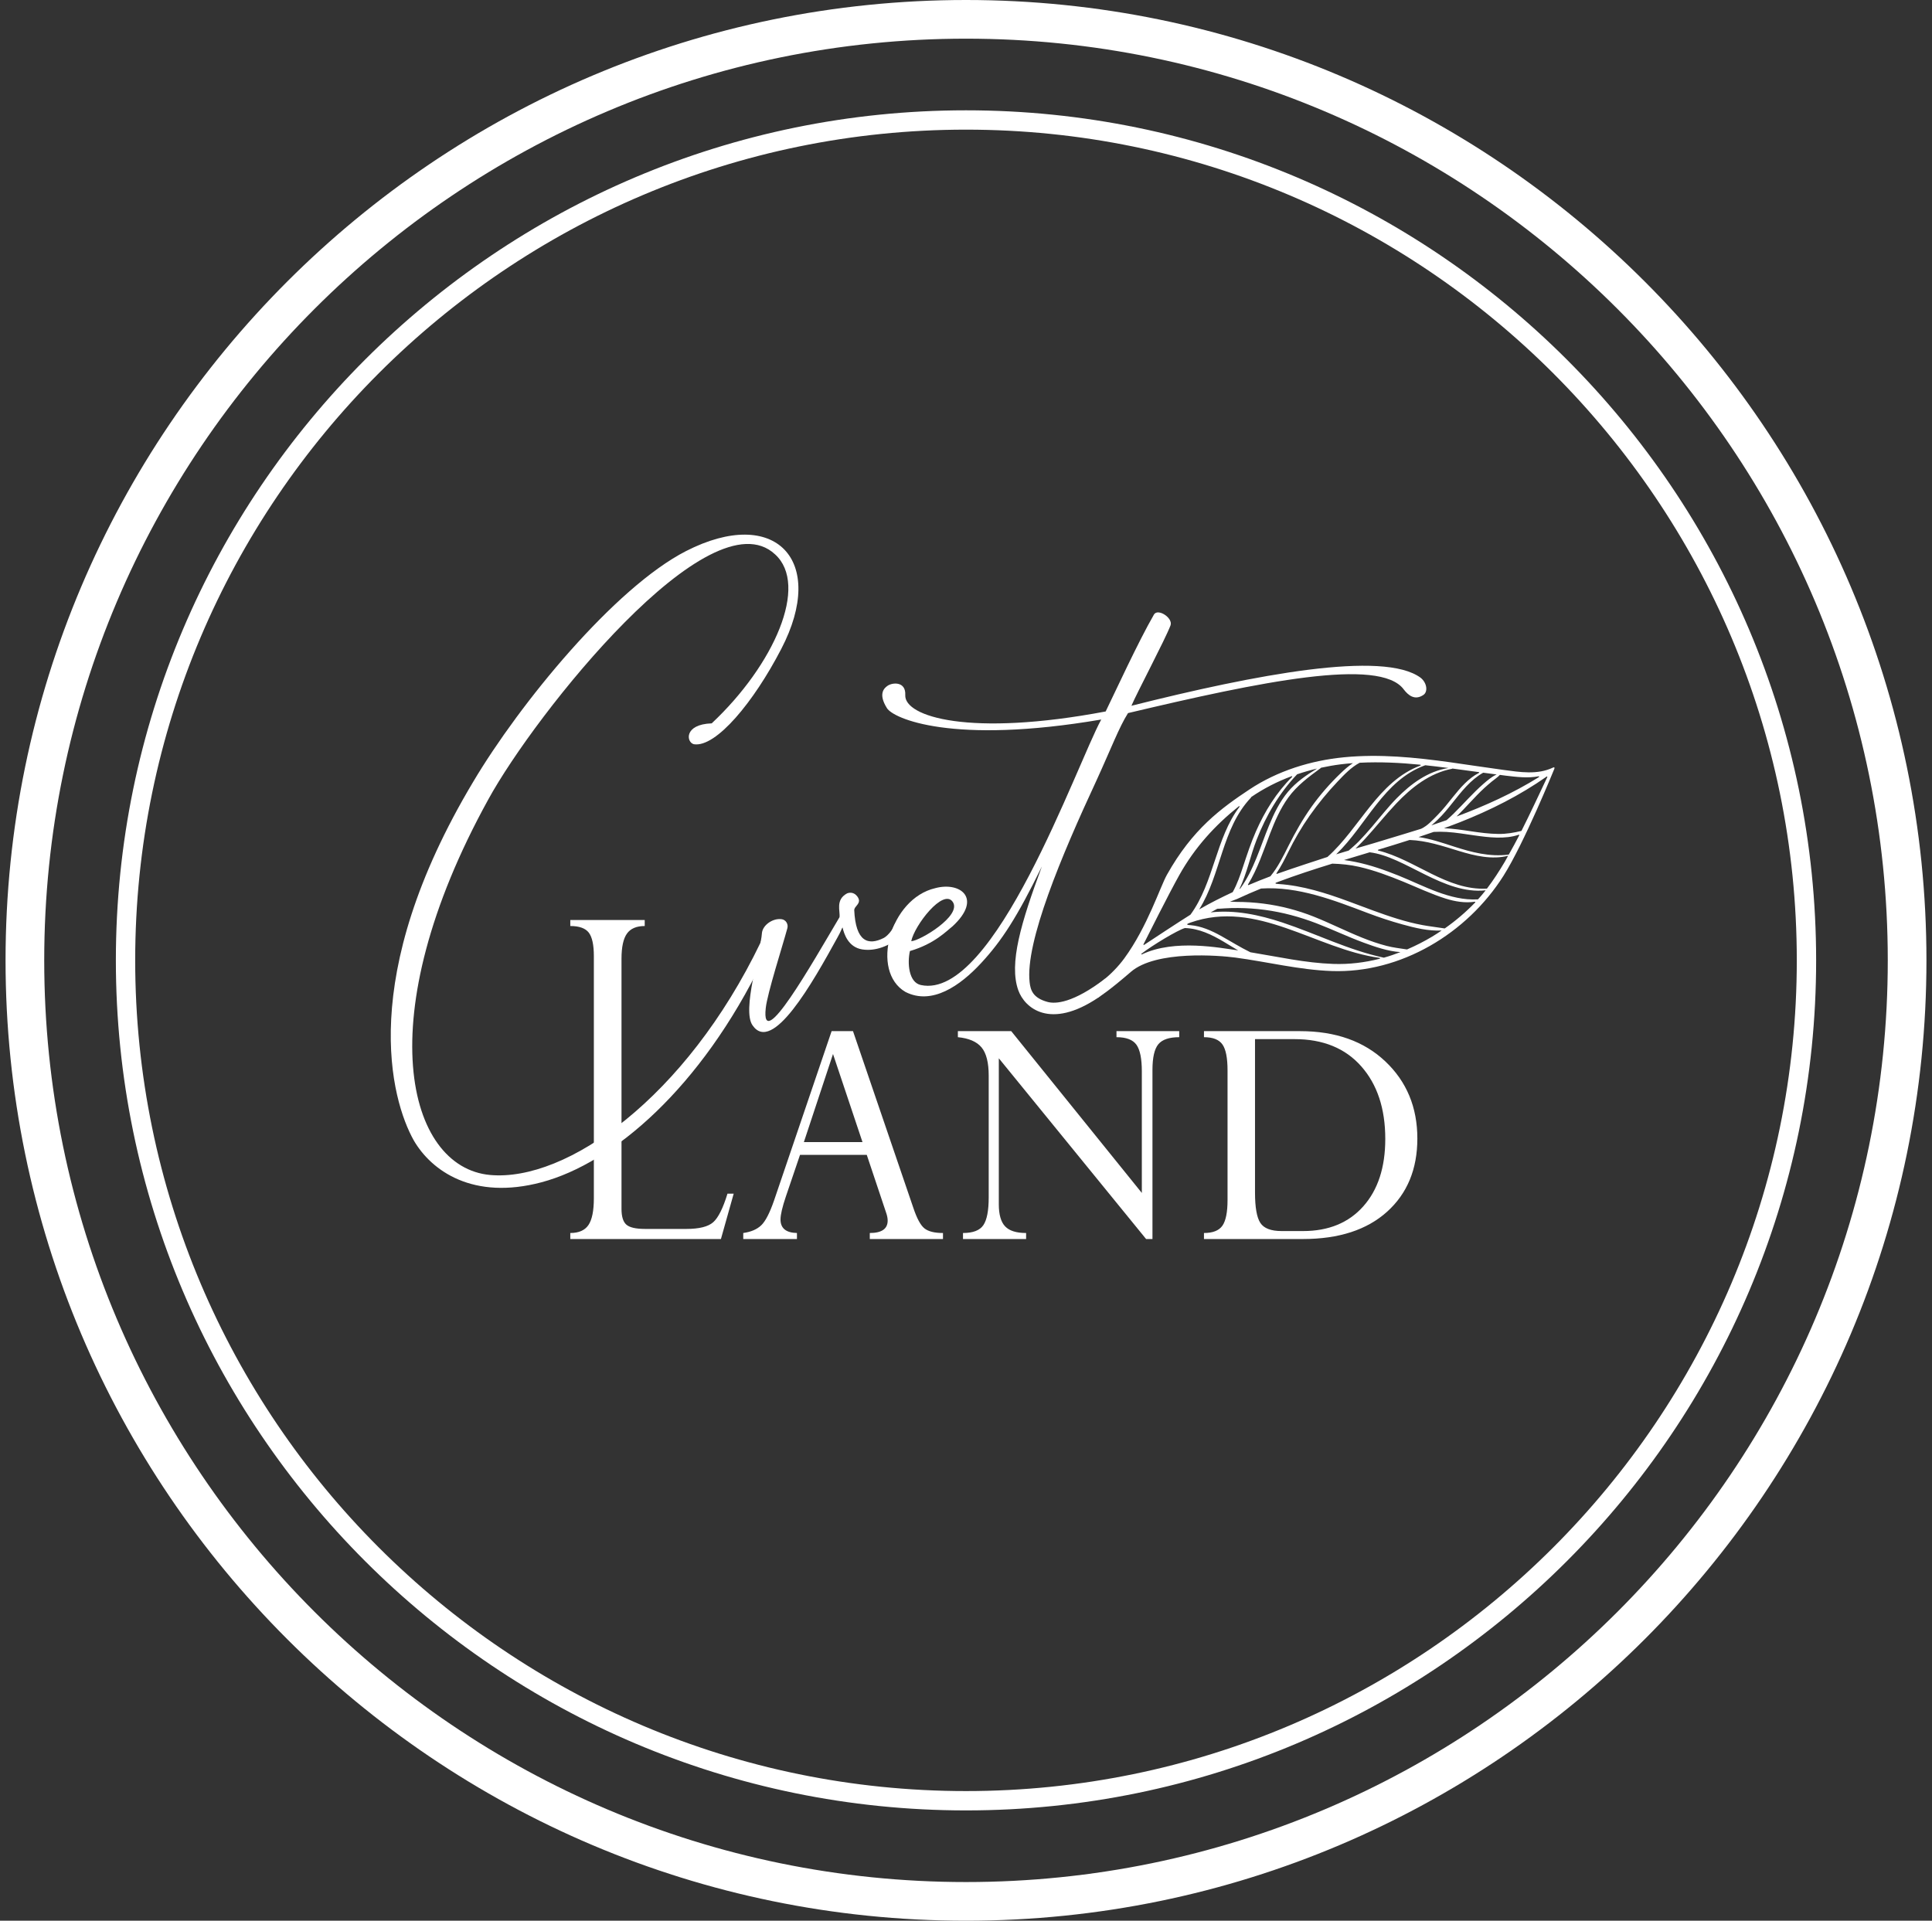 <svg width="174" height="173" viewBox="0 0 174 173" fill="none" xmlns="http://www.w3.org/2000/svg">
    <rect x="0" y="0" width="174" height="173" fill="#333333" stroke="none"/>
    <path d="M64.226 110.092C63.769 110.491 62.965 110.69 61.816 110.69H58.098C57.267 110.69 56.706 110.562 56.413 110.306C56.12 110.051 55.974 109.578 55.974 108.886V86.36C55.974 85.307 56.136 84.551 56.461 84.094C56.786 83.636 57.321 83.407 58.065 83.407V82.864H51.362V83.407C52.17 83.407 52.726 83.607 53.03 84.006C53.333 84.405 53.484 85.111 53.484 86.123V107.925C53.484 109.055 53.322 109.858 52.997 110.339C52.673 110.818 52.128 111.057 51.362 111.057V111.6H64.928L66.078 107.513H65.519C65.115 108.833 64.684 109.692 64.226 110.092Z" fill="white"/>
    <path d="M72.399 102.868L75.023 94.936L77.677 102.868H72.399ZM83.257 110.64C82.911 110.364 82.578 109.75 82.26 108.801L76.823 92.876H74.897L69.718 108.114C69.324 109.255 68.936 110.006 68.552 110.369C68.168 110.732 67.631 110.961 66.939 111.057V111.6H71.775V111.057C70.789 111.036 70.295 110.63 70.295 109.841C70.295 109.415 70.455 108.727 70.774 107.778L72.052 104.018H78.063L79.802 109.216C79.897 109.483 79.945 109.723 79.945 109.937C79.945 110.684 79.408 111.057 78.335 111.057V111.6H84.927V111.057C84.16 111.057 83.604 110.918 83.257 110.64Z" fill="white"/>
    <path d="M100.553 93.42C101.426 93.42 102.024 93.646 102.349 94.098C102.673 94.55 102.836 95.351 102.836 96.5V107.45L91.073 92.876H86.268V93.42C87.257 93.515 87.968 93.822 88.399 94.338C88.829 94.855 89.045 95.704 89.045 96.887V107.846C89.045 109.038 88.885 109.873 88.566 110.346C88.246 110.82 87.635 111.057 86.73 111.057V111.6H92.413V111.057C91.529 111.057 90.899 110.858 90.521 110.458C90.144 110.059 89.955 109.395 89.955 108.468V95.319L103.22 111.6H103.793V96.372C103.793 95.255 103.969 94.484 104.32 94.058C104.671 93.632 105.299 93.42 106.204 93.42V92.876H100.553V93.42Z" fill="white"/>
    <path d="M122.781 108.655C121.462 110.139 119.654 110.882 117.356 110.882H115.424C114.466 110.882 113.828 110.637 113.509 110.147C113.189 109.658 113.029 108.748 113.029 107.417V93.595H116.589C119.153 93.595 121.156 94.412 122.598 96.046C124.04 97.678 124.761 99.858 124.761 102.582C124.761 105.146 124.101 107.17 122.781 108.655ZM124.771 95.606C122.852 93.787 120.292 92.876 117.092 92.876H108.432V93.42C109.235 93.42 109.79 93.638 110.096 94.075C110.402 94.512 110.555 95.288 110.555 96.406V108.086C110.555 109.182 110.402 109.951 110.096 110.394C109.79 110.836 109.235 111.057 108.432 111.057V111.6H117.331C120.574 111.6 123.104 110.78 124.923 109.141C126.74 107.503 127.65 105.306 127.65 102.55C127.65 99.74 126.691 97.426 124.771 95.606Z" fill="white"/>
    <path d="M42.608 70.433C46.816 63.347 55.355 52.932 61.786 49.635C69.826 45.526 74.525 50.463 70.356 58.462C67.882 63.237 64.487 67.338 62.5 67.034C61.814 66.886 61.557 65.241 64.097 65.153C69.711 59.889 72.883 52.709 69.794 49.922C63.949 44.5 48.19 64.307 43.976 72.007C33.145 91.661 36.672 105.145 44.129 105.83C51.028 106.464 61.772 98.864 68.501 84.886C68.605 84.225 70.213 84.113 68.694 86.51C63.142 97.971 55.248 104.763 48.775 106.487C42.613 108.127 38.867 105.475 37.262 102.712C35.213 99.048 32.115 87.992 42.608 70.433Z" fill="white"/>
    <path d="M70.39 82.791C70.771 82.84 71.012 83.228 70.913 83.599C70.491 85.171 69.109 89.455 68.966 90.793C68.497 95.001 73.14 86.775 75.608 82.614C75.691 82.089 75.21 81.042 76.295 80.465C76.949 80.218 77.365 80.844 77.365 81.115C77.365 81.477 76.986 81.633 76.933 81.948C77.06 84.849 78.2 85.182 79.589 84.484C79.865 84.345 80.308 83.869 80.44 83.526C80.863 82.428 82.42 82.206 82.885 81.482C82.996 81.21 83.667 81.258 83.212 81.942C82.374 83.451 80.1 85.897 77.641 85.513C76.382 85.301 76.022 84.122 75.879 83.531C75.795 83.647 75.759 83.849 75.43 84.428C73.162 88.558 69.56 94.939 67.779 92.356C66.8 90.977 68.498 85.812 68.626 84.005C68.717 83.316 69.592 82.689 70.39 82.791Z" fill="white"/>
    <path d="M85.806 81.233C86.663 82.477 82.831 84.758 82.068 84.774C82.357 83.351 84.948 79.987 85.806 81.233ZM127.95 61.05C124.602 58.558 113.05 60.763 101.898 63.569C102.383 62.421 104.92 57.634 105.418 56.334C105.67 55.677 104.307 54.771 103.936 55.338C102.485 57.85 100.392 62.424 99.578 64.082C87.328 66.395 81.426 64.556 81.53 62.6C81.594 61.365 80.382 61.451 79.923 61.778C79.646 61.974 79.06 62.473 79.876 63.776C80.429 64.711 85.752 67.1 99.18 64.808C96.955 68.88 89.54 90.147 82.937 88.723C81.828 88.488 81.707 86.72 81.95 85.661C84.197 85.005 85.288 83.815 85.79 83.431C88.513 80.914 86.489 79.391 84.235 79.996C80.145 80.939 78.356 87.496 81.553 89.348C83.938 90.559 86.469 88.787 88.35 86.758C90.23 84.731 91.587 82.631 93.835 78.044C91.964 83.083 90.844 86.795 91.713 89.203C92.28 90.772 94.552 92.795 98.933 89.842C99.859 88.717 99.561 88.126 99.561 88.126C96.632 90.367 95.053 90.432 94.358 90.248C93.021 89.891 92.81 89.173 92.73 88.474C92.319 84.869 95.601 77.069 98.756 70.286C100.089 67.373 100.773 65.531 101.591 64.229C113.458 61.415 124.289 59.169 126.43 62.104C126.814 62.605 127.406 63.126 128.191 62.595C128.608 62.326 128.535 61.521 127.95 61.05Z" fill="white"/>
    <path d="M128.118 83.324C127.361 83.184 126.615 82.99 125.879 82.765C124.376 82.305 122.915 81.727 121.442 81.184C119.43 80.442 117.315 79.765 115.164 79.625C114.762 79.606 114.79 79.528 115.131 79.422C116.729 78.823 118.35 78.296 119.979 77.792C119.984 77.79 119.988 77.789 119.993 77.789C120.796 77.813 121.591 77.889 122.406 78.076C123.782 78.391 125.108 78.89 126.411 79.425C127.664 79.939 128.9 80.528 130.194 80.935C131.041 81.203 131.946 81.351 132.824 81.22C132.862 81.214 132.885 81.258 132.859 81.285C132.027 82.147 131.11 82.929 130.129 83.617C130.121 83.623 130.11 83.625 130.1 83.623C129.441 83.515 128.775 83.446 128.118 83.324ZM128.993 84.356C128.259 84.796 127.503 85.18 126.729 85.513C126.722 85.516 126.715 85.517 126.707 85.516C126.099 85.421 125.491 85.355 124.889 85.199C124.128 85.002 123.386 84.744 122.658 84.45C121.198 83.862 119.792 83.149 118.331 82.566C116.87 81.983 115.356 81.591 113.795 81.39C112.99 81.287 112.177 81.235 111.365 81.235C111.293 81.235 110.853 81.216 110.776 81.214C110.801 81.206 111.234 81.041 111.419 80.969C111.42 80.969 111.42 80.969 111.421 80.968C112.129 80.638 112.846 80.327 113.568 80.033C113.572 80.031 113.577 80.03 113.582 80.029C116.93 79.819 120.138 81.085 123.207 82.247C124.218 82.63 125.244 82.968 126.286 83.257C127.414 83.571 128.654 83.875 129.837 83.811C129.559 83.998 129.281 84.184 128.993 84.356ZM124.644 86.256C124.638 86.259 124.63 86.259 124.623 86.257C121.453 85.582 118.553 84.105 115.492 83.09C113.43 82.407 111.202 81.93 109.034 82.18C109.231 82.071 109.427 81.963 109.625 81.858C109.63 81.855 109.636 81.854 109.642 81.854C109.855 81.853 110.069 81.83 110.276 81.817C110.682 81.794 111.088 81.783 111.494 81.786C112.307 81.79 113.118 81.847 113.924 81.954C115.502 82.166 117.052 82.585 118.538 83.153C119.981 83.704 121.375 84.375 122.825 84.908C123.821 85.274 124.997 85.684 126.126 85.756C125.638 85.945 125.145 86.115 124.644 86.256ZM120.08 86.821C117.562 86.736 115.101 86.176 112.621 85.772C112.617 85.772 112.613 85.77 112.609 85.769C111.699 85.326 110.846 84.786 109.945 84.285C109.11 83.822 108.181 83.412 107.222 83.33C106.762 83.308 106.882 83.215 107.189 83.107C113.208 80.967 118.503 85.487 124.255 86.278C124.299 86.284 124.302 86.343 124.261 86.354C122.909 86.699 121.514 86.87 120.08 86.821ZM111.485 85.6C109.947 85.389 105.8 84.554 102.845 85.962C102.802 85.983 102.765 85.929 102.803 85.901C103.833 85.115 106.054 83.78 106.71 83.591C106.715 83.589 106.72 83.589 106.725 83.589C108.001 83.634 109.123 84.177 110.221 84.829C110.645 85.08 111.072 85.353 111.513 85.605C111.504 85.603 111.495 85.602 111.485 85.6ZM108.025 81.896C108.017 81.9 108.009 81.906 108.001 81.911C109.975 78.765 110.03 74.619 112.661 71.845C112.677 71.829 112.678 71.81 112.683 71.792C113.816 71.015 115.042 70.39 116.328 69.913C116.367 69.898 116.398 69.948 116.369 69.978C114.959 71.379 113.904 73.082 113.105 74.902C112.66 75.914 112.317 76.959 111.97 78.007C111.706 78.806 111.432 79.613 111.023 80.347C111.019 80.354 111.013 80.359 111.004 80.363C109.994 80.835 108.995 81.335 108.025 81.896ZM103.039 85.106C103.005 85.128 102.965 85.091 102.984 85.055C103.362 84.301 105.289 80.464 106.207 78.826C107.62 76.304 109.442 74.325 111.576 72.618C111.612 72.588 111.658 72.635 111.631 72.672C109.483 75.509 109.34 79.479 107.221 82.378C107.217 82.383 107.214 82.386 107.21 82.389C106.273 82.971 103.635 84.711 103.039 85.106ZM118.618 69.225C117.655 69.812 116.738 70.438 116.003 71.312C115.249 72.212 114.731 73.287 114.287 74.365C113.5 76.276 112.923 78.359 111.696 80.037C111.672 80.048 111.65 80.06 111.626 80.07C112.301 78.663 112.613 77.068 113.181 75.616C114.025 73.457 115.214 71.436 116.815 69.749C116.819 69.744 116.825 69.74 116.832 69.738C117.418 69.54 118.013 69.366 118.618 69.225ZM118.965 69.152C119.549 69.027 120.138 68.92 120.73 68.846C121.103 68.799 121.477 68.764 121.851 68.736C121.444 68.994 121.075 69.327 120.723 69.665C119.772 70.58 118.891 71.585 118.125 72.66C117.331 73.775 116.661 74.957 116.047 76.178C115.567 77.133 115.097 78.102 114.419 78.922C114.415 78.927 114.409 78.931 114.402 78.934C113.744 79.183 113.092 79.444 112.445 79.719C112.41 79.734 112.379 79.697 112.398 79.665C113.262 78.257 113.786 76.645 114.378 75.1C114.815 73.962 115.304 72.837 116.02 71.843C116.805 70.755 117.876 69.966 118.949 69.181C118.96 69.173 118.962 69.162 118.965 69.152ZM122.465 68.701C124.282 68.608 126.106 68.699 127.92 68.879C127.962 68.883 127.968 68.938 127.928 68.953C124.114 70.378 122.476 74.581 119.56 77.181C119.556 77.186 119.553 77.188 119.547 77.189C119.28 77.273 116.2 78.277 115.004 78.71C114.968 78.723 114.943 78.683 114.965 78.651C115.368 78.055 115.697 77.404 116.018 76.754C116.582 75.608 117.219 74.508 117.955 73.463C118.717 72.381 119.555 71.358 120.466 70.399C121.053 69.781 121.682 69.112 122.445 68.707C122.451 68.704 122.458 68.702 122.465 68.701ZM130.299 69.154C130.35 69.16 130.401 69.167 130.452 69.174C128.61 69.46 127.075 70.592 125.788 71.901C124.991 72.713 124.293 73.615 123.555 74.479C123.165 74.933 122.768 75.382 122.349 75.811C122.076 76.09 121.766 76.342 121.474 76.606C121.469 76.609 121.464 76.612 121.458 76.614C121.086 76.724 120.713 76.837 120.34 76.949C123.073 74.322 124.606 70.275 128.354 68.929C128.361 68.927 128.367 68.925 128.373 68.927C129.017 68.995 129.659 69.071 130.299 69.154ZM130.808 69.223C131.6 69.328 132.392 69.436 133.184 69.544C133.222 69.549 133.23 69.597 133.195 69.615C132.248 70.108 131.541 70.93 130.867 71.769C130.427 72.316 129.998 72.874 129.505 73.376C129.259 73.625 129.02 73.879 128.762 74.114C128.281 74.55 127.965 74.656 127.965 74.656C127.965 74.656 125.151 75.528 123.747 75.941C123.193 76.103 122.638 76.266 122.083 76.429C122.165 76.349 122.245 76.269 122.323 76.191C122.536 75.981 122.746 75.769 122.949 75.547C123.902 74.508 124.776 73.4 125.747 72.375C127.119 70.927 128.768 69.627 130.774 69.244C130.791 69.241 130.8 69.232 130.808 69.223ZM133.567 69.604C133.574 69.599 133.584 69.597 133.593 69.599C133.993 69.653 134.393 69.705 134.794 69.757C134.351 69.95 133.936 70.311 133.591 70.611C133.117 71.024 132.676 71.471 132.24 71.923C131.802 72.377 131.372 72.839 130.921 73.28C130.715 73.482 130.503 73.677 130.286 73.867C130.282 73.87 130.277 73.873 130.273 73.874C129.82 74.035 129.365 74.19 128.91 74.342C129.13 74.167 129.33 73.973 129.473 73.838C129.96 73.378 130.384 72.855 130.8 72.331C131.605 71.321 132.428 70.252 133.567 69.604ZM130.289 74.934C131.14 74.987 131.983 75.13 132.827 75.25C134.042 75.422 135.546 75.61 136.778 75.186C136.812 75.174 136.841 75.207 136.825 75.239C136.527 75.817 136.216 76.388 135.895 76.954C135.889 76.965 135.877 76.973 135.864 76.975C134.171 77.194 132.541 76.766 130.931 76.246C129.921 75.919 128.845 75.549 127.759 75.394C128.213 75.245 128.664 75.091 129.114 74.933C129.118 74.932 129.122 74.931 129.126 74.931C129.513 74.912 129.902 74.91 130.289 74.934ZM134.362 70.388C134.599 70.193 134.874 70.019 135.083 69.795C135.252 69.816 135.42 69.841 135.589 69.862C136.551 69.977 137.605 70.11 138.574 69.921C138.617 69.912 138.64 69.969 138.602 69.993C136.265 71.446 133.762 72.583 131.182 73.541C131.598 73.132 131.998 72.707 132.396 72.279C132.812 71.835 133.231 71.393 133.677 70.98C133.9 70.775 134.13 70.581 134.362 70.388ZM139.353 69.993C138.588 71.606 137.838 73.229 137.034 74.823C137.029 74.834 137.018 74.842 137.007 74.845C136.331 75.006 135.668 75.123 134.952 75.114C134.114 75.104 133.285 74.995 132.458 74.87C131.658 74.75 130.857 74.632 130.049 74.597C130.525 74.422 131.002 74.249 131.474 74.063C134.227 72.974 136.873 71.65 139.296 69.946C139.33 69.922 139.37 69.956 139.353 69.993ZM135.525 77.62C135.036 78.445 134.513 79.257 133.93 80.022C133.923 80.032 133.911 80.038 133.899 80.039C130.315 80.222 127.478 77.443 124.124 76.607C124.085 76.598 124.084 76.547 124.122 76.535C125.064 76.25 126.006 75.96 126.943 75.659C126.948 75.658 126.953 75.657 126.958 75.657C128.483 75.715 129.911 76.195 131.395 76.649C132.811 77.081 134.367 77.453 135.826 77.078C135.724 77.257 135.63 77.442 135.525 77.62ZM133.125 80.993C133.117 81.002 133.107 81.007 133.095 81.007C130.589 81.147 128.223 79.777 125.966 78.869C124.702 78.362 123.409 77.906 122.072 77.636C121.739 77.569 121.396 77.511 121.048 77.463C121.814 77.23 122.58 77 123.346 76.77C123.351 76.769 123.355 76.767 123.359 76.768C126.537 77.145 130.012 80.599 133.801 80.193C133.586 80.469 133.36 80.735 133.125 80.993ZM135.412 78.876C137.261 75.952 139.92 69.408 139.982 69.261C140.036 69.134 139.985 69.081 139.877 69.132C138.459 69.811 136.881 69.542 135.383 69.343C133.795 69.131 132.212 68.88 130.624 68.659C127.457 68.219 124.254 67.896 121.058 68.207C118.052 68.499 115.056 69.429 112.528 71.107C109.974 72.803 107.402 74.672 105.093 78.797C104.485 79.882 103.337 83.475 101.256 86.321C99.057 89.328 94.92 91.082 93.409 90.946L98.933 89.842C99.136 89.681 99.769 89.332 101.851 87.535C104.121 85.578 109.82 86.057 111.264 86.25C114.152 86.635 117.005 87.356 119.926 87.461C126.156 87.685 132.127 84.074 135.412 78.876Z" fill="white"/>
    <path d="M87 3.483C41.224 3.483 3.983 40.724 3.983 86.5C3.983 132.276 41.224 169.517 87 169.517C132.776 169.517 170.017 132.276 170.017 86.5C170.017 40.724 132.776 3.483 87 3.483ZM87 173C39.304 173 0.5 134.197 0.5 86.5C0.5 38.804 39.304 1.52588e-05 87 1.52588e-05C134.696 1.52588e-05 173.5 38.804 173.5 86.5C173.5 134.197 134.696 173 87 173Z" fill="white"/>
    <path d="M87 11.677C45.742 11.677 12.176 45.242 12.176 86.5C12.176 127.758 45.742 161.323 87 161.323C128.258 161.323 161.823 127.758 161.823 86.5C161.823 45.242 128.258 11.677 87 11.677ZM87 163.065C44.782 163.065 10.435 128.718 10.435 86.5C10.435 44.283 44.782 9.936 87 9.936C129.218 9.936 163.565 44.283 163.565 86.5C163.565 128.718 129.218 163.065 87 163.065Z" fill="white"/>
</svg>
